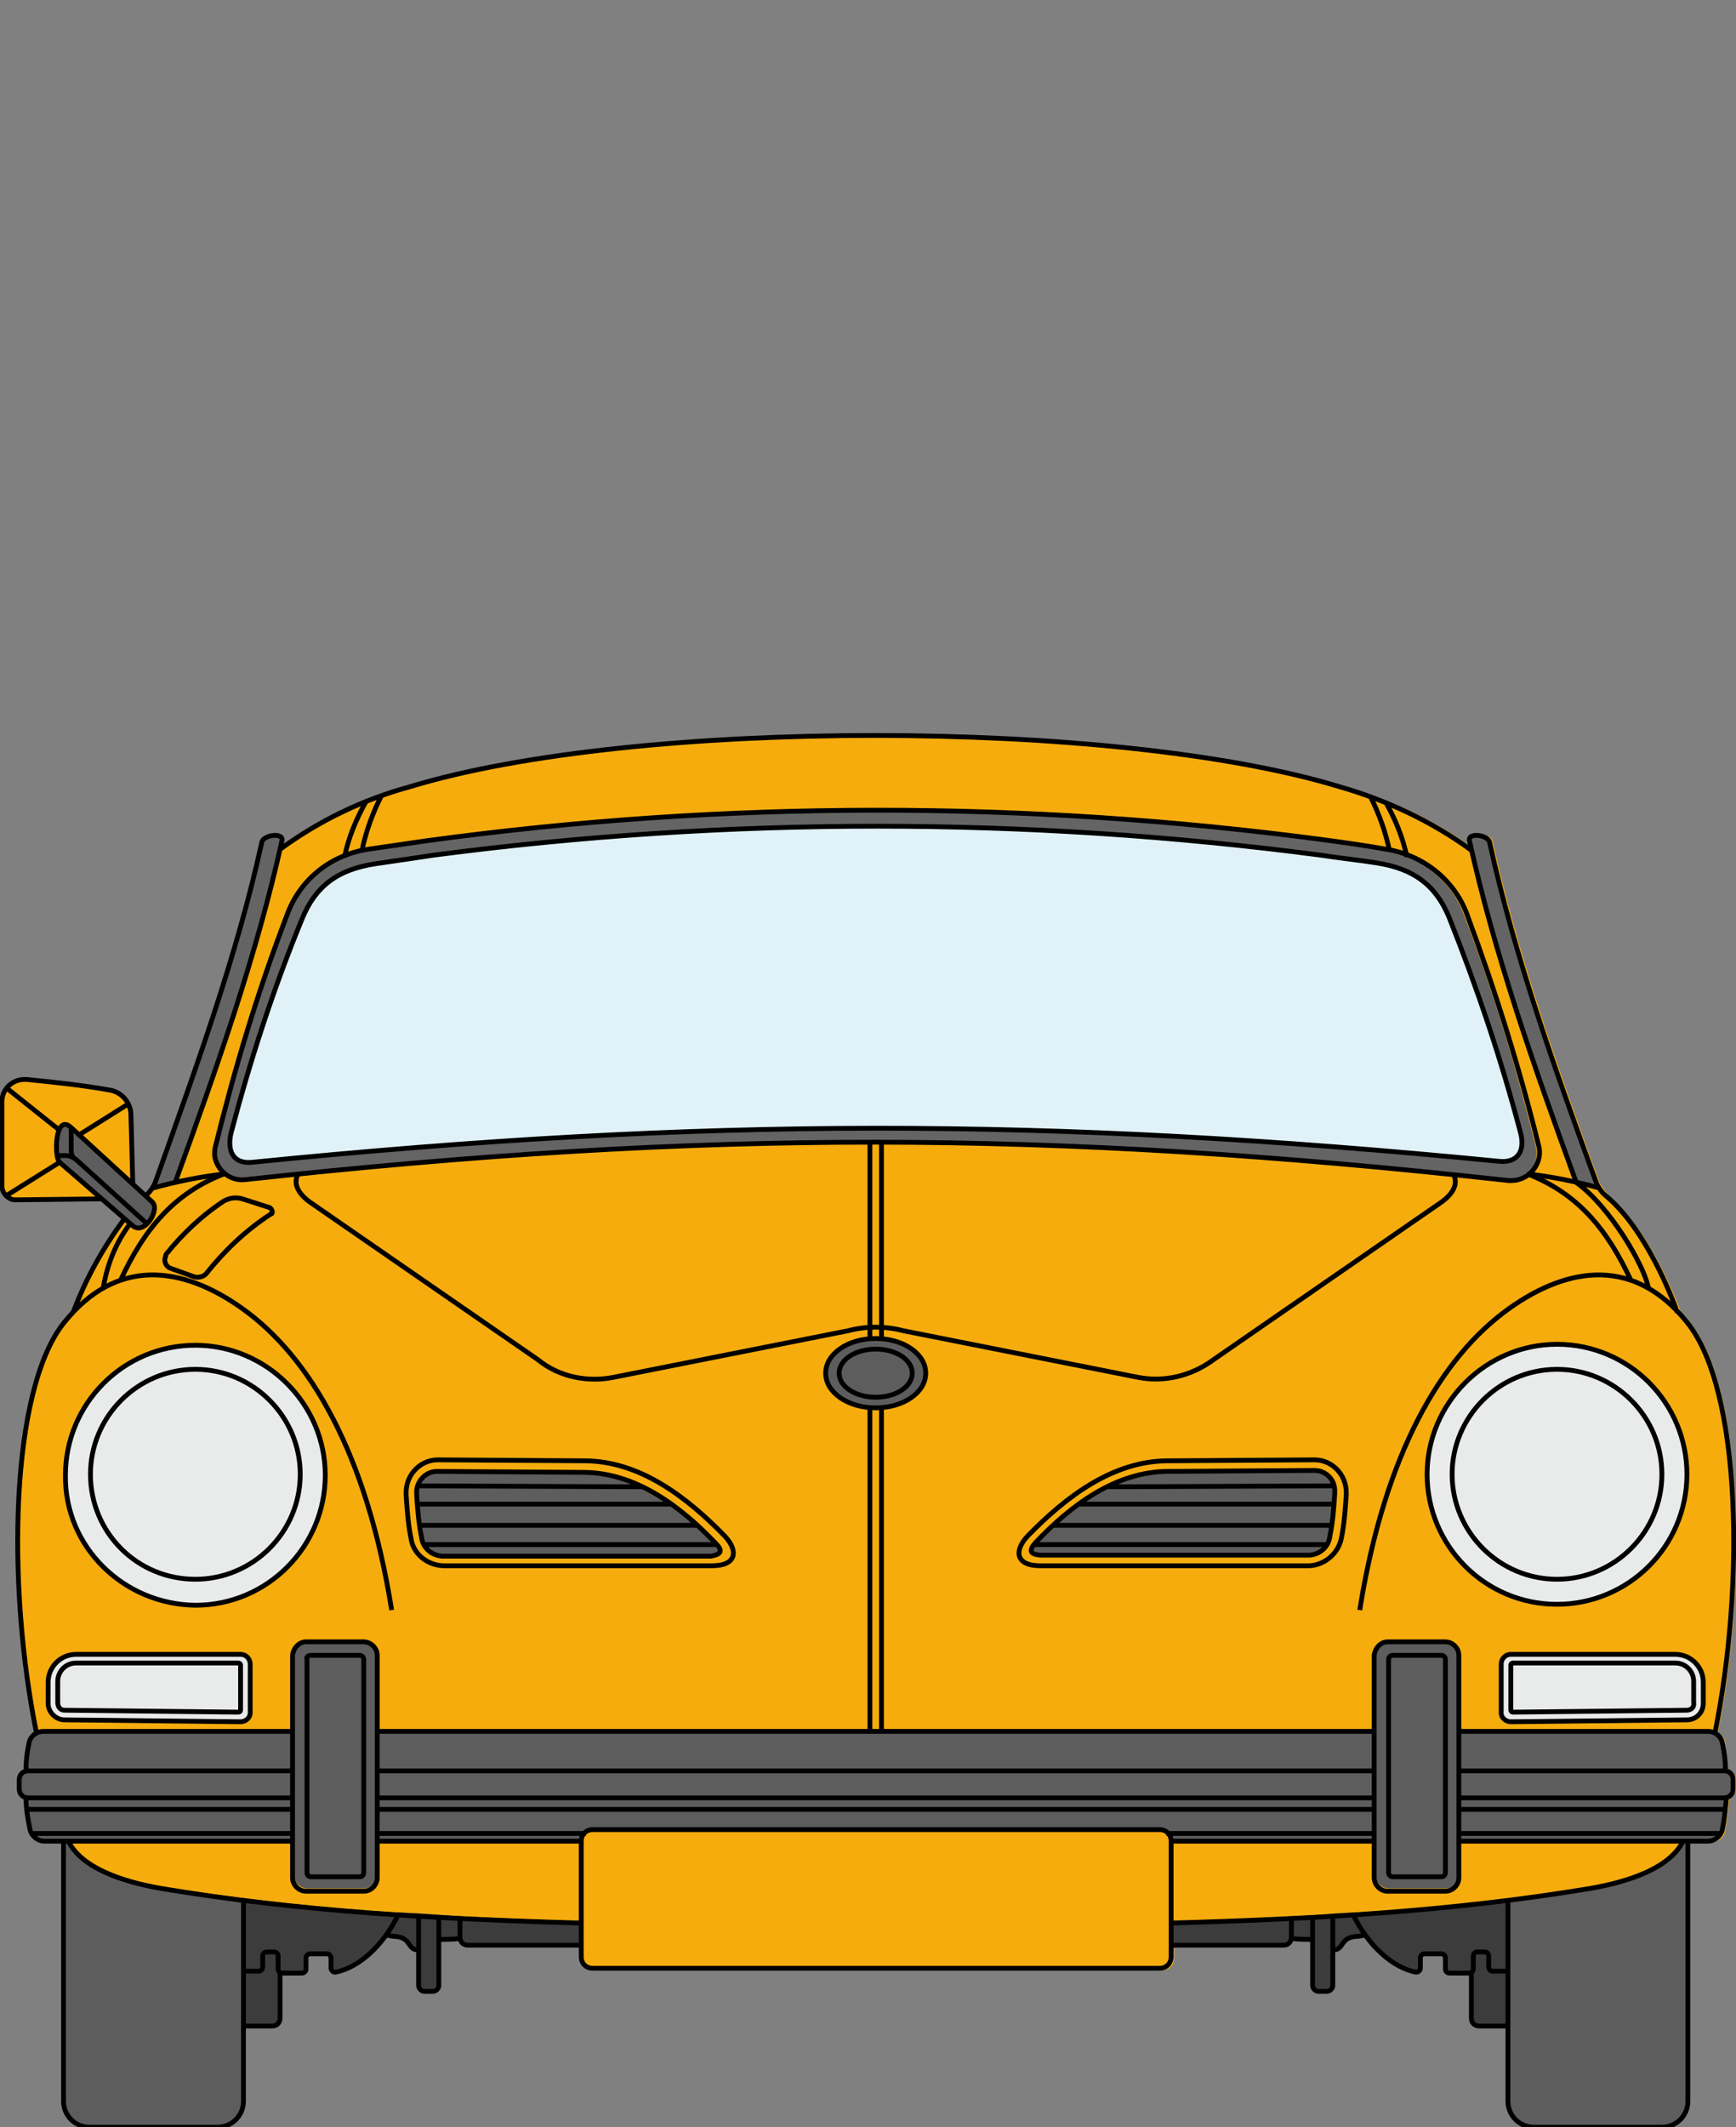 <?xml version="1.0" encoding="utf-8"?>
<!-- Generator: Adobe Illustrator 26.0.3, SVG Export Plug-In . SVG Version: 6.00 Build 0)  -->
<svg version="1.1" id="Camada_1" xmlns="http://www.w3.org/2000/svg" xmlns:xlink="http://www.w3.org/1999/xlink" x="0px" y="0px"
	 viewBox="0 0 180.4 220.9" style="enable-background:new 0 0 180.4 220.9;" xml:space="preserve">
<rect x="0" y="0" width="180.4" height="220.9" fill="#808080" stroke="none"/>
<style type="text/css">
	.st0{fill-rule:evenodd;clip-rule:evenodd;fill:#F6AC0D;}
	.st1{fill-rule:evenodd;clip-rule:evenodd;fill:#E0F2F7;}
	.st2{fill-rule:evenodd;clip-rule:evenodd;fill:#5D5D5D;}
	.st3{fill-rule:evenodd;clip-rule:evenodd;fill:#E9EBEB;}
	.st4{fill-rule:evenodd;clip-rule:evenodd;fill:#3C3C3C;}
	.st5{fill-rule:evenodd;clip-rule:evenodd;fill:#646464;}
	.st6{fill:none;stroke:#000000;stroke-width:0.5;}
</style>
<g>
	<path class="st0" d="M0.2,123.3v-8.9c0-0.5,0.2-1,0.5-1.4c0.5-0.6,1.3-1,2.1-0.9c3,0.3,5.8,0.6,8.6,1.1c0.8,0.1,1.5,0.7,1.9,1.4
		c0.1,0.3,0.2,0.7,0.3,1l0.2,7.3l1.4,1.3c0.2-0.2,0.5-0.5,0.6-0.8c0.2-0.3,0.4-0.6,0.5-0.9c4.3-11.8,8.4-23.3,11.1-35.2
		c0.1-0.7,2.3-1.1,2.1-0.1c-0.1,0.3-0.1,0.7-0.2,1c2.7-2,5.6-3.7,8.8-4.9c0.5-0.2,1.1-0.4,1.7-0.6c1-0.4,2-0.7,3.1-1
		c23.3-7.1,73.2-7.1,96.5-0.1c1.1,0.3,2.2,0.7,3.3,1.1c0.6,0.2,1.1,0.4,1.7,0.6c3.1,1.2,6.1,2.9,8.8,4.9c-0.1-0.3-0.2-0.7-0.2-1
		c-0.2-0.9,2-0.6,2.1,0.1c2.6,11.8,6.7,23.3,11,35.2c0.1,0.3,0.3,0.6,0.5,0.9c0.2,0.3,0.4,0.5,0.6,0.8c4.1,3.4,6.9,10.5,7.5,12.1
		c0.3,0.3,0.6,0.7,0.9,1c5.6,6.9,6,27.6,2.9,42.7c0.5,0.2,0.8,0.6,0.8,1.1c0.1,0.9,0.2,1.8,0.3,2.8c0.5,0,0.8,0.4,0.8,0.9v1
		c0,0.4-0.3,0.8-0.7,0.9c0,0.4-0.1,0.8-0.1,1.2c-0.1,0.7-0.2,1.4-0.3,2.1c0,0.2-0.1,0.3-0.1,0.5c-0.3,0.5-0.8,0.8-1.4,0.8h-2.6
		c-1.4,2.8-5.6,4.3-9.6,4.9c-8.9,1.4-17.8,2.3-26.8,2.8c-1.4,0.1-2.9,0.2-4.3,0.3c-4.2,0.2-8.4,0.3-12.5,0.5v3.6
		c0,0.7-0.5,1.2-1.2,1.2H61.6c-0.6,0-1.2-0.5-1.2-1.2v-3.6c-4.2-0.1-8.4-0.3-12.5-0.5c-1.4-0.1-2.9-0.2-4.3-0.3
		c-0.8,0-1.6-0.1-2.4-0.1c-8.2-0.5-16.4-1.4-24.5-2.7c-4-0.7-8.2-2.2-9.6-4.9H4.6c-0.6,0-1.1-0.3-1.4-0.8c-0.1-0.1-0.1-0.3-0.1-0.5
		c-0.1-0.6-0.2-1.4-0.3-2.1c0-0.4-0.1-0.8-0.1-1.2c-0.4-0.1-0.7-0.5-0.7-0.9v-1c0-0.4,0.3-0.8,0.7-0.9c0.1-0.9,0.2-1.9,0.3-2.8
		c0.1-0.5,0.4-0.9,0.9-1.1c-3.2-15.2-2.8-35.7,2.9-42.7c0.3-0.4,0.6-0.7,0.9-1c1.3-3.4,3.1-6.7,5.3-9.7l-2.4-2l-9,0.1
		c-0.4,0-0.8-0.2-1-0.5C0.4,123.9,0.3,123.6,0.2,123.3L0.2,123.3z"/>
	<path class="st1" d="M39,89.7c-3.9,0.6-6.2,2.3-7.6,5.7c-2.9,7.3-5.4,14.7-7.3,22.3c-0.5,1.8,0.2,3.2,2.2,3
		c47-4.6,82.6-4.6,129.6,0c2,0.2,2.6-1.2,2.2-3c-2-7.6-4.4-15-7.3-22.3c-1.4-3.4-3.7-5.1-7.6-5.7c-2-0.3-3.9-0.6-5.8-0.8
		c-30.5-4-61.5-4-92,0C43.1,89.1,41.1,89.4,39,89.7L39,89.7z"/>
	<path class="st2" d="M6.2,117.3c-0.3,0.9-0.4,1.8-0.2,2.7c0,0.2,0.1,0.4,0.2,0.7c0,0,0,0.1,0.1,0.1l4.4,3.8l2.4,2l0.5,0.5l0.3,0.3
		c0.5,0.4,1,0.2,1.5-0.2c0.7-0.6,1.1-1.8,0.6-2.3l-0.7-0.7l-1.4-1.3l-5.5-5l-0.8-0.7C6.9,116.5,6.4,116.8,6.2,117.3L6.2,117.3z
		 M7.8,120.4c0.1,0,0.2,0.1,0.2,0.2L7.8,120.4z"/>
	<path class="st3" d="M20.3,139.6c-7.5,0-13.5,6.1-13.5,13.5s6.1,13.5,13.5,13.5c7.5,0,13.5-6.1,13.5-13.5c0,0,0,0,0,0
		C33.8,145.7,27.7,139.6,20.3,139.6C20.3,139.6,20.3,139.6,20.3,139.6z"/>
	<path class="st3" d="M25,171.8H7.9c-1.6,0-2.9,1.3-2.9,2.9v2.2c0,0.9,0.7,1.7,1.7,1.7c0,0,0,0,0,0l18.3,0.2c0.5,0,1-0.4,1-1v-5.1
		C26,172.2,25.6,171.8,25,171.8L25,171.8z"/>
	<path class="st2" d="M31.8,170.5c-0.7,0-1.3,0.6-1.3,1.4v7.9H4.6c-0.2,0-0.4,0.1-0.7,0.1c-0.5,0.2-0.8,0.6-0.9,1.1
		c-0.1,0.3-0.1,0.7-0.2,1.1c-0.1,0.5-0.1,1.1-0.2,1.6c-0.4,0.1-0.7,0.5-0.7,0.9v1c0,0.4,0.3,0.8,0.7,0.9c0,0.2,0,0.4,0.1,0.6
		c0,0.2,0,0.4,0,0.6h0.1l0.4,2.5c0.3,0.5,0.8,0.8,1.4,0.8h25.9v3.7c0,0.7,0.6,1.3,1.3,1.4h6c0.7,0,1.4-0.6,1.4-1.4v-3.7h21.2
		c0-0.3,0.1-0.6,0.4-0.8c0.2-0.2,0.5-0.3,0.8-0.3h58.9c0.3,0,0.6,0.1,0.8,0.3c0.2,0.2,0.3,0.5,0.4,0.8h21.2v3.7
		c0,0.7,0.6,1.4,1.4,1.4h6c0.7,0,1.4-0.6,1.4-1.4v-3.7h25.9c0.6,0,1.1-0.3,1.4-0.8l0.4-2.5h0.1c0-0.2,0-0.4,0.1-0.6
		c0-0.2,0-0.4,0-0.6c0.4-0.1,0.7-0.5,0.7-0.9v-1c0-0.4-0.3-0.8-0.7-0.9c0-0.5-0.1-1.1-0.2-1.6c-0.1-0.4-0.1-0.8-0.2-1.1
		c-0.1-0.5-0.4-0.9-0.9-1.1c-0.2-0.1-0.4-0.1-0.6-0.1h-25.9v-7.9c0-0.7-0.6-1.3-1.4-1.4h-6c-0.7,0-1.4,0.6-1.4,1.4v7.9H39.2v-7.9
		c0-0.7-0.6-1.4-1.4-1.4H31.8z"/>
	<path class="st2" d="M90.4,138.9c-2.6,0.2-4.6,1.7-4.6,3.6s2,3.4,4.6,3.6c0.2,0,0.4,0,0.6,0c0.2,0,0.4,0,0.6,0
		c2.6-0.2,4.6-1.7,4.6-3.6s-2-3.4-4.6-3.6c-0.2,0-0.4,0-0.6,0C90.8,138.9,90.6,138.9,90.4,138.9z"/>
	<path class="st2" d="M45.5,152.7l15.2,0.1c3.4,0.1,6.6,1.4,9.2,3.5c1.6,1.2,3.1,2.5,4.5,4c0.7,0.7,0.6,1.2-0.5,1.2H46
		c-0.7,0-1.4-0.4-1.8-1c-0.2-0.3-0.3-0.6-0.3-0.9c-0.1-0.3-0.1-0.7-0.2-1c-0.1-0.7-0.2-1.4-0.2-2.2c0-0.4,0-0.7-0.1-1.1
		c0-0.3,0-0.6,0.1-0.9C43.8,153.4,44.6,152.7,45.5,152.7L45.5,152.7z"/>
	<path class="st2" d="M6.7,191.2v27c0,1.5,1.2,2.7,2.7,2.7h13.3c1.5,0,2.7-1.2,2.7-2.7v-7.9h3c0.4,0,0.8-0.3,0.8-0.8c0,0,0,0,0,0
		v-4.7h2.2c0.2,0,0.4-0.2,0.4-0.4c0,0,0,0,0,0v-1.2c0-0.2,0.2-0.4,0.4-0.4c0,0,0,0,0,0h1.8c0.2,0,0.4,0.2,0.4,0.4c0,0,0,0,0,0v1.1
		c0,0.2,0.2,0.4,0.4,0.4c0,0,0,0,0.1,0c2.2-0.6,4-2,5.2-3.9c0.4,0.1,0.8,0.2,1.2,0.2c1.6,0.2,1.1,1.4,2.3,1.4v3.6
		c0,0.3,0.3,0.6,0.6,0.6H45c0.3,0,0.6-0.2,0.6-0.6v-4.7c0.8,0,1.5,0,2.2-0.1c0.1,0.4,0.4,0.6,0.8,0.6h11.8v-2.3
		c-4.2-0.1-8.4-0.3-12.5-0.5c-1.4-0.1-2.9-0.1-4.3-0.3c-0.8,0-1.5-0.1-2.3-0.1h-0.1c-8.2-0.5-16.4-1.4-24.5-2.7
		c-4-0.7-8.2-2.2-9.6-4.9L6.7,191.2L6.7,191.2z"/>
	<path class="st3" d="M161.8,139.6c7.5,0,13.5,6.1,13.5,13.5s-6.1,13.5-13.5,13.5c-7.5,0-13.5-6.1-13.5-13.5c0,0,0,0,0,0
		C148.3,145.7,154.3,139.6,161.8,139.6z"/>
	<path class="st3" d="M157,171.8h17.2c1.6,0,2.9,1.3,2.9,2.9v2.2c0,0.9-0.7,1.7-1.7,1.7c0,0,0,0,0,0l-18.3,0.2c-0.5,0-1-0.4-1-0.9
		c0,0,0,0,0,0v-5.1C156.1,172.2,156.5,171.8,157,171.8L157,171.8z"/>
	<path class="st2" d="M136.6,152.7l-15.2,0.1c-3.4,0.1-6.6,1.4-9.3,3.5c-1.6,1.2-3.1,2.5-4.5,4c-0.7,0.7-0.6,1.2,0.5,1.2h28
		c0.7,0,1.4-0.4,1.8-1c0.2-0.3,0.3-0.6,0.3-0.9c0.1-0.3,0.1-0.7,0.2-1c0.1-0.7,0.2-1.4,0.2-2.2c0-0.4,0.1-0.7,0.1-1.1
		c0-0.3,0-0.6-0.1-0.9C138.3,153.4,137.5,152.7,136.6,152.7L136.6,152.7z"/>
	<path class="st2" d="M175.4,191.2v27c0,1.5-1.2,2.7-2.7,2.7h-13.3c-1.5,0-2.7-1.2-2.7-2.7v-7.9h-3c-0.4,0-0.8-0.3-0.8-0.8
		c0,0,0,0,0,0v-4.7h-2.2c-0.2,0-0.4-0.2-0.4-0.4c0,0,0,0,0,0v-1.2c0-0.2-0.2-0.4-0.4-0.4c0,0,0,0,0,0h-1.8c-0.2,0-0.4,0.2-0.4,0.4
		c0,0,0,0,0,0v1.1c0,0.2-0.2,0.4-0.4,0.4c0,0,0,0-0.1,0c-2.2-0.6-4.1-2-5.3-3.9c-0.4,0.1-0.8,0.2-1.2,0.2c-1.6,0.2-1.1,1.4-2.3,1.4
		v3.6c0,0.3-0.3,0.6-0.6,0.6H137c-0.3,0-0.6-0.3-0.6-0.6v-4.7h0c-0.8,0-1.5,0-2.2-0.1c-0.1,0.4-0.4,0.6-0.8,0.6h-11.7v-2.3
		c4.2-0.1,8.4-0.3,12.6-0.5c1.4-0.1,2.9-0.1,4.3-0.3h0c0.7,0,1.5-0.1,2.3-0.1h0.1c8.2-0.5,16.4-1.4,24.5-2.7c4-0.7,8.2-2.2,9.6-4.9
		L175.4,191.2L175.4,191.2z M134.2,201.3c0,0,0-0.1,0-0.1v-2L134.2,201.3z"/>
	<path class="st4" d="M25.3,197.3v17.7h0.1v-4.7h3c0.4,0,0.8-0.3,0.8-0.8c0,0,0,0,0,0v-4.7h2.2c0.2,0,0.4-0.2,0.4-0.4c0,0,0,0,0,0
		v-1.2c0-0.2,0.2-0.4,0.4-0.4c0,0,0,0,0,0h1.8c0.2,0,0.4,0.2,0.4,0.4c0,0,0,0,0,0v1.1c0,0.2,0.2,0.4,0.4,0.4c0,0,0,0,0.1,0
		c2.2-0.6,4-2,5.2-3.9c0.4,0.1,0.8,0.2,1.2,0.2c1.6,0.2,1.1,1.4,2.3,1.4v3.6c0,0.3,0.3,0.6,0.6,0.6H45c0.3,0,0.6-0.2,0.6-0.6v-4.7
		c0.8,0,1.5,0,2.2-0.1c0.1,0.4,0.4,0.6,0.8,0.6h11.8v-2.3c-4.2-0.1-8.4-0.3-12.5-0.5c-1.4-0.1-2.9-0.2-4.3-0.3l-2.4-0.1
		C35.9,198.5,30.6,198,25.3,197.3L25.3,197.3z M134.2,199.2c-4.2,0.2-8.4,0.3-12.5,0.5l0,2.3h11.8c0.4,0,0.7-0.3,0.8-0.6
		L134.2,199.2z"/>
	<path class="st4" d="M140.8,198.8c-0.8,0.1-1.5,0.1-2.3,0.1c-1.4,0.1-2.9,0.2-4.3,0.3v2l0,0.1c0.7,0.1,1.5,0.1,2.2,0.1h0v4.7
		c0,0.3,0.3,0.6,0.6,0.6h0.9c0.3,0,0.6-0.2,0.6-0.6v-3.6c1.2-0.1,0.7-1.2,2.3-1.4c0.4-0.1,0.8-0.1,1.2-0.2c1.2,1.9,3.1,3.3,5.3,3.9
		c0.2,0,0.4-0.1,0.4-0.3c0,0,0,0,0-0.1v-1.1c0-0.2,0.2-0.4,0.4-0.4c0,0,0,0,0,0h1.8c0.2,0,0.4,0.2,0.4,0.4c0,0,0,0,0,0v1.2
		c0,0.2,0.2,0.4,0.4,0.4c0,0,0,0,0,0h2.2v4.7c0,0.4,0.3,0.8,0.8,0.8c0,0,0,0,0,0h3v-13C151.4,198,146.1,198.5,140.8,198.8
		L140.8,198.8L140.8,198.8z"/>
	<path class="st5" d="M22.3,119c-0.4,1.5,0.6,3.1,2.1,3.5c0.3,0.1,0.7,0.1,1,0.1c1.9-0.2,3.7-0.4,5.6-0.6
		c19.7-2.1,39.6-3.2,59.4-3.3h1.1c19.8,0.1,39.7,1.2,59.4,3.3c1.8,0.2,3.7,0.4,5.6,0.6c0.8,0.1,1.5-0.1,2.1-0.6
		c0.9-0.7,1.2-1.8,1-2.9c-2-8.1-4.4-16.1-7.4-23.9c-1-2.9-3.3-5.2-6.1-6.3c-0.6-0.2-1.2-0.4-1.8-0.5l-0.4-0.1
		c-2.2-0.3-4.5-0.7-6.7-1c-30.9-4.2-62.2-4.1-93.1,0.1c-2,0.3-4.1,0.6-6.2,0.9c-0.2,0-0.3,0.1-0.5,0.1c-0.6,0.1-1.2,0.3-1.8,0.5
		c-2.9,1.1-5.1,3.4-6.1,6.3C26.7,103,24.3,111,22.3,119L22.3,119z M26.2,120.7c-2,0.2-2.6-1.2-2.2-3c2-7.6,4.4-15,7.4-22.3
		c0.4-0.9,0.9-1.8,1.5-2.6c1.5-1.8,3.8-3,6.2-3.1c2.1-0.3,4.1-0.6,6.2-0.8c30.5-4,61.5-4,92,0c1.9,0.3,3.9,0.5,5.8,0.8
		c3.9,0.6,6.2,2.3,7.6,5.7c2.9,7.3,5.4,14.7,7.3,22.3c0.3,0.8,0.2,1.7-0.3,2.4c-0.5,0.5-1.2,0.8-1.9,0.7
		C108.8,116.1,73.2,116.1,26.2,120.7L26.2,120.7z"/>
	<path class="st5" d="M27.3,87.4c-2.6,11.8-6.7,23.3-11.1,35.2c-0.1,0.3-0.3,0.6-0.5,0.9c0,0,0,0.1,0,0.1c0.8-0.3,1.6-0.5,2.5-0.6
		c4.2-11.5,8.2-23,10.9-34.5c0.1-0.3,0.1-0.7,0.2-1c0.2-0.8-1.5-0.7-2-0.1C27.3,87.2,27.3,87.3,27.3,87.4z"/>
	<path class="st5" d="M152.9,88.3c2.7,11.5,6.7,23,10.9,34.5c0.9,0.2,1.7,0.4,2.5,0.6c-0.2-0.3-0.3-0.6-0.4-0.9
		c-4.3-11.8-8.4-23.3-11.1-35.2c-0.1-0.6-1.6-0.9-2-0.5c-0.1,0.1-0.1,0.2,0,0.3L152.9,88.3c0-0.1,0-0.1,0-0.1
		C152.9,88.2,152.9,88.2,152.9,88.3z"/>
	<path class="st6" d="M25.5,122.5c-1.6,0.2-3-1-3.2-2.5c0-0.3,0-0.7,0.1-1c2-8.1,4.4-16.1,7.4-23.9c1.3-3.7,4.5-6.3,8.4-6.9
		c2.1-0.3,4.1-0.6,6.2-0.9c30.9-4.2,62.2-4.2,93.1-0.1c2.2,0.3,4.4,0.6,6.6,1c3.8,0.6,7.1,3.2,8.4,6.9c2.9,7.8,5.4,15.8,7.4,23.9
		c0.4,1.5-0.6,3.1-2.1,3.5c-0.3,0.1-0.7,0.1-1,0.1C108.7,117.3,73.3,117.3,25.5,122.5L25.5,122.5z M26.2,120.7c-2,0.2-2.6-1.2-2.2-3
		c2-7.6,4.4-15,7.4-22.3c1.4-3.4,3.7-5.1,7.6-5.7c2.1-0.3,4.1-0.6,6.1-0.9c30.6-4,61.5-4,92.1,0c1.9,0.3,3.9,0.5,5.8,0.8
		c3.9,0.6,6.2,2.3,7.6,5.7c2.9,7.3,5.4,14.7,7.4,22.3c0.5,1.8-0.2,3.2-2.2,3C108.8,116,73.2,116,26.2,120.7L26.2,120.7z M29.1,88.2
		c4.1-3,8.7-5.2,13.5-6.5c23.3-7.1,73.3-7.1,96.6,0c4.9,1.4,9.6,3.6,13.7,6.6 M91,146.2c-2.9,0-5.2-1.6-5.2-3.6s2.3-3.6,5.2-3.6
		s5.2,1.6,5.2,3.6S93.9,146.2,91,146.2z M91,145.1c-2.1,0-3.8-1.1-3.8-2.5s1.7-2.5,3.8-2.5s3.8,1.1,3.8,2.5S93.1,145.1,91,145.1z
		 M31,121.9c-0.6,1,0,2.1,1.3,3l23.6,16.3c2.2,1.8,5.2,2.4,8,1.8l24.2-4.8c1.9-0.5,3.9-0.5,5.8,0l24.2,4.8c2.8,0.6,5.7-0.1,8-1.8
		l23.6-16.3c1.3-0.9,1.9-2,1.3-3 M37.6,88.4c0.4-2,1.1-3.9,2-5.7 M35.8,89c0.4-2,1.2-3.9,2.2-5.7 M18.2,122.8
		c4.3-11.8,8.5-23.7,11.1-35.5c0.2-0.9-2-0.6-2.1,0.2c-2.6,11.8-6.8,23.3-11,35.1c-0.2,0.6-0.6,1.2-1.1,1.6 M12.9,126.6
		c-2.2,3-4,6.2-5.3,9.7 M10.6,124.5l-9,0.1c-0.7,0-1.3-0.6-1.4-1.3c0,0,0,0,0,0v-8.9c0-1.3,1.1-2.3,2.3-2.3c0.1,0,0.2,0,0.3,0
		c3,0.3,5.8,0.6,8.6,1.1c1.2,0.2,2.1,1.2,2.2,2.4l0.2,7.3 M6.2,120.7l7.6,6.6c1.2,1,2.9-1.7,2-2.5l-8.4-7.7
		C5.7,115.5,5.6,120.2,6.2,120.7L6.2,120.7z M0.6,124.2l5.6-3.5 M8.3,117.8l5.1-3.2 M0.7,113l5.4,4.3 M5.9,120l0.9,0
		c0.4,0,0.9,0.2,1.2,0.5l7.3,6.6 M7.7,120.3c-0.2-0.2-0.3-0.5-0.3-0.8l0-2.4 M20.3,164c6,0,10.9-4.9,10.9-10.9s-4.9-10.9-10.9-10.9
		s-10.9,4.9-10.9,10.9C9.4,159.1,14.2,164,20.3,164C20.3,164,20.3,164,20.3,164z M20.3,166.7c7.5,0,13.5-6.1,13.5-13.5
		s-6.1-13.5-13.5-13.5c-7.5,0-13.5,6.1-13.5,13.5C6.7,160.6,12.8,166.6,20.3,166.7L20.3,166.7z M40.7,167.2
		c-2.6-16.3-8.5-26.3-15.5-31.3c-6.3-4.5-13.1-5.3-18.5,1.4c-5.7,7-6,27.5-2.9,42.7 M12.5,133c2.5-5.4,5.6-9.1,10.8-11.1
		 M15.8,123.4c2.5-0.7,5-1.2,7.6-1.5 M13.5,127.1c-1.5,2-2.4,4.3-2.8,6.8 M17.3,130.2c1.7-2.1,3.7-4,6-5.5c0.6-0.3,1.2-0.4,1.9-0.2
		l2.8,0.9c0.2,0.1,0.3,0.3,0.3,0.5c0,0.1-0.1,0.2-0.2,0.2c-2.6,1.7-4.8,3.8-6.7,6.2c-0.3,0.3-0.8,0.4-1.2,0.3l-2.5-0.9
		c-0.5-0.2-0.7-0.8-0.5-1.2C17.2,130.3,17.3,130.2,17.3,130.2L17.3,130.2z M31.8,170.5h6c0.7,0,1.4,0.6,1.4,1.4V195
		c0,0.7-0.6,1.4-1.4,1.4h-6c-0.7,0-1.4-0.6-1.4-1.4v-23.1C30.5,171.1,31.1,170.5,31.8,170.5L31.8,170.5z M32.3,171.9h5.1
		c0.2,0,0.4,0.2,0.4,0.4v22.2c0,0.2-0.2,0.4-0.4,0.4h-5.1c-0.2,0-0.4-0.2-0.4-0.4v-22.2C31.8,172.1,32,171.9,32.3,171.9L32.3,171.9z
		 M46,162.6h28c2.5,0,2.8-1.5,1.3-3.1c-3.9-4-8.8-7.8-14.6-7.8l-15.2-0.1c-1.8,0-3.3,1.5-3.3,3.4c0,0.1,0,0.1,0,0.2
		c0.1,1.5,0.2,3,0.5,4.5C42.9,161.3,44.3,162.5,46,162.6L46,162.6z M74.4,160.3c-3.6-3.8-8.3-7.4-13.8-7.4l-15.2-0.1
		c-1.2,0-2.2,1.1-2.1,2.3c0,0.1,0,0.1,0,0.2c0.1,1.4,0.2,2.9,0.5,4.3c0.1,1.1,1,1.9,2.1,2h28C75,161.4,75.1,161,74.4,160.3
		L74.4,160.3z M43.5,154.3l23.3,0.1 M43.4,156.2h26.5 M43.7,158.4h28.9 M44.2,160.4h30.4 M6.7,178.6l18.3,0.2c0.5,0,1-0.4,1-0.9
		c0,0,0,0,0,0v-5.1c0-0.5-0.4-1-1-1H7.9c-1.6,0-2.9,1.3-2.9,2.9v2.2C5,177.8,5.8,178.6,6.7,178.6L6.7,178.6z M6.7,177.6l18.1,0.2
		c0.1,0,0.2-0.1,0.2-0.2c0,0,0,0,0,0v-4.7c0-0.1-0.1-0.2-0.2-0.2c0,0,0,0,0,0H7.9c-1.1,0-1.9,0.9-1.9,1.9v2.2
		C6,177.3,6.3,177.6,6.7,177.6L6.7,177.6z M39.2,179.8h103.7 M30.5,179.8H4.5c-0.7,0-1.4,0.5-1.5,1.3c-0.2,0.9-0.3,1.8-0.3,2.7
		 M2.7,186.7c0,1.1,0.2,2.2,0.4,3.2c0.1,0.7,0.8,1.3,1.5,1.3h25.9 M39.2,191.2h21.2 M61.6,204.4c-0.7,0-1.2-0.5-1.2-1.2v-12
		c0-0.7,0.5-1.2,1.2-1.2h58.9c0.7,0,1.2,0.5,1.2,1.2v12c0,0.7-0.5,1.2-1.2,1.2L61.6,204.4z M39.2,186.7h103.7 M30.5,186.7H2.9
		c-0.5,0-0.9-0.4-0.9-0.9v-1c0-0.5,0.4-0.9,0.9-0.9h27.6 M39.2,183.9h103.7 M3.2,190.4h27.3 M39.2,190.4h21.7 M2.7,187.9h27.7
		 M39.2,187.9h103.7 M7.1,191.2c1.4,2.8,5.6,4.2,9.6,4.9c14.3,2.4,29,3.2,43.6,3.6 M6.6,191.2v27c0,1.5,1.2,2.7,2.7,2.7h13.3
		c1.5,0,2.7-1.2,2.7-2.7v-20.9 M25.3,204.7h1.6c0.2,0,0.4-0.2,0.4-0.4c0,0,0,0,0,0v-1.2c0-0.2,0.2-0.4,0.4-0.4h0.8
		c0.2,0,0.4,0.2,0.4,0.4v1.4c0,0.2,0.2,0.4,0.4,0.4h2.1c0.2,0,0.4-0.2,0.4-0.4l0,0v-1.2c0-0.2,0.2-0.4,0.4-0.4h1.8
		c0.2,0,0.4,0.2,0.4,0.4l0,0v1.1c0,0.2,0.2,0.4,0.4,0.4c0,0,0.1,0,0.1,0c2.4-0.5,4.9-2.7,6.5-6 M25.3,210.4h3c0.4,0,0.8-0.3,0.8-0.8
		v-4.7 M47.8,199.2v2c0,0.4,0.3,0.8,0.8,0.8h11.8 M43.5,199v7.2c0,0.3,0.3,0.6,0.6,0.6H45c0.3,0,0.6-0.3,0.6-0.6v-7 M40,200.9
		c0.4,0.1,0.8,0.2,1.2,0.2c1.6,0.2,1.1,1.4,2.3,1.4 M45.6,201.4c0.8,0,1.5,0,2.2-0.1 M144.4,88.4c-0.4-2-1.1-3.9-2-5.7 M146.2,89
		c-0.4-2-1.2-3.9-2.2-5.7 M163.8,122.8c-4.3-11.8-8.5-23.7-11.1-35.5c-0.2-0.9,2-0.6,2.1,0.2c2.6,11.8,6.7,23.3,11,35.1
		c0.2,0.6,0.6,1.2,1.1,1.6c4.1,3.4,6.9,10.6,7.4,12.1 M161.8,164c-6,0-10.9-4.9-10.9-10.9c0-6,4.9-10.9,10.9-10.9
		c6,0,10.9,4.9,10.9,10.9c0,0,0,0,0,0C172.7,159.1,167.8,164,161.8,164z M161.8,166.6c-7.5,0-13.5-6.1-13.5-13.5s6.1-13.5,13.5-13.5
		c7.5,0,13.5,6.1,13.5,13.5c0,0,0,0,0,0C175.3,160.6,169.2,166.6,161.8,166.6L161.8,166.6z M141.3,167.2
		c2.6-16.3,8.5-26.3,15.5-31.3c6.3-4.5,13.1-5.3,18.5,1.4c5.7,7,6,27.5,2.9,42.7 M169.5,133c-2.5-5.4-5.6-9.1-10.8-11.1
		 M166.3,123.4c-2.5-0.7-5-1.2-7.6-1.5 M163.8,122.8c3.4,2.4,7.1,8.6,7.5,11 M150.2,170.5h-6c-0.7,0-1.3,0.6-1.4,1.4V195
		c0,0.7,0.6,1.4,1.4,1.4h6c0.7,0,1.4-0.6,1.4-1.4v-23.1C151.6,171.1,150.9,170.5,150.2,170.5L150.2,170.5z M149.8,171.9h-5.1
		c-0.2,0-0.4,0.2-0.4,0.4v22.2c0,0.2,0.2,0.4,0.4,0.4h5.1c0.2,0,0.4-0.2,0.4-0.4v-22.2C150.2,172.1,150,171.9,149.8,171.9
		L149.8,171.9z M136.1,162.6h-28c-2.5,0-2.8-1.5-1.3-3.1c3.9-4,8.8-7.8,14.6-7.8l15.2-0.1c1.8,0,3.3,1.5,3.3,3.4c0,0.1,0,0.1,0,0.2
		c-0.1,1.5-0.2,3-0.5,4.5C139.1,161.3,137.7,162.5,136.1,162.6L136.1,162.6z M107.6,160.2c3.6-3.8,8.3-7.4,13.8-7.4l15.2-0.1
		c1.2,0,2.2,1,2.1,2.3c0,0.1,0,0.1,0,0.2c-0.1,1.4-0.2,2.9-0.5,4.3c-0.1,1.1-1,1.9-2.1,2h-28C107,161.4,106.9,161,107.6,160.2
		L107.6,160.2z M138.5,154.3l-23.3,0.1 M138.6,156.2h-26.5 M138.4,158.4h-28.9 M137.9,160.4h-30.4 M175.3,178.6l-18.3,0.2
		c-0.5,0-1-0.4-1-0.9c0,0,0,0,0,0v-5.1c0-0.5,0.4-1,1-1h17.1c1.6,0,2.9,1.3,2.9,2.9v2.2C177,177.8,176.3,178.6,175.3,178.6
		L175.3,178.6z M175.3,177.6l-18.1,0.2c-0.1,0-0.2-0.1-0.2-0.2c0,0,0,0,0,0v-4.7c0-0.1,0.1-0.2,0.2-0.2h16.9c1.1,0,1.9,0.9,1.9,1.9
		v2.2C176.1,177.3,175.7,177.6,175.3,177.6L175.3,177.6z M151.6,179.8h25.9c0.7,0,1.4,0.5,1.5,1.3c0.2,0.9,0.3,1.8,0.3,2.7
		 M179.4,186.7c-0.1,1.1-0.2,2.2-0.4,3.2c-0.1,0.7-0.8,1.3-1.5,1.3h-25.9 M142.9,191.2h-21.2 M151.6,186.7h27.6
		c0.5,0,0.9-0.4,0.9-0.9v-1c0-0.5-0.4-0.9-0.9-0.9h-27.6 M178.9,190.4h-27.3 M142.9,190.4h-21.7 M179.3,187.9h-27.7 M174.9,191.2
		c-1.4,2.8-5.6,4.2-9.6,4.9c-14.4,2.4-29,3.2-43.6,3.6 M175.4,191.2v27c0,1.5-1.2,2.7-2.7,2.7h-13.3c-1.5,0-2.7-1.2-2.7-2.7v-20.9
		 M156.7,204.7h-1.6c-0.2,0-0.4-0.2-0.4-0.4v-1.2c0-0.2-0.2-0.4-0.4-0.4h-0.8c-0.2,0-0.4,0.2-0.4,0.4v1.4c0,0.2-0.2,0.4-0.4,0.4l0,0
		h-2.1c-0.2,0-0.4-0.2-0.4-0.4v-1.2c0-0.2-0.2-0.4-0.4-0.4h-1.8c-0.2,0-0.4,0.2-0.4,0.4v1.1c0,0.2-0.2,0.4-0.4,0.4c0,0-0.1,0-0.1,0
		c-2.4-0.5-4.9-2.7-6.5-6 M156.7,210.4h-3c-0.4,0-0.8-0.3-0.8-0.8v-4.7 M134.2,199.2v2c0,0.4-0.3,0.8-0.8,0.8h-11.8 M138.5,199v7.2
		c0,0.3-0.3,0.6-0.6,0.6c0,0,0,0,0,0H137c-0.3,0-0.6-0.3-0.6-0.6v-7 M142,200.9c-0.4,0.1-0.8,0.2-1.2,0.2c-1.6,0.2-1.1,1.4-2.3,1.4
		 M136.4,201.4c-0.8,0-1.5,0-2.2-0.1 M91.6,118.6v20.3 M91.6,146.2v33.7 M90.4,179.8v-33.7 M90.4,138.9v-20.3"/>
</g>
</svg>
